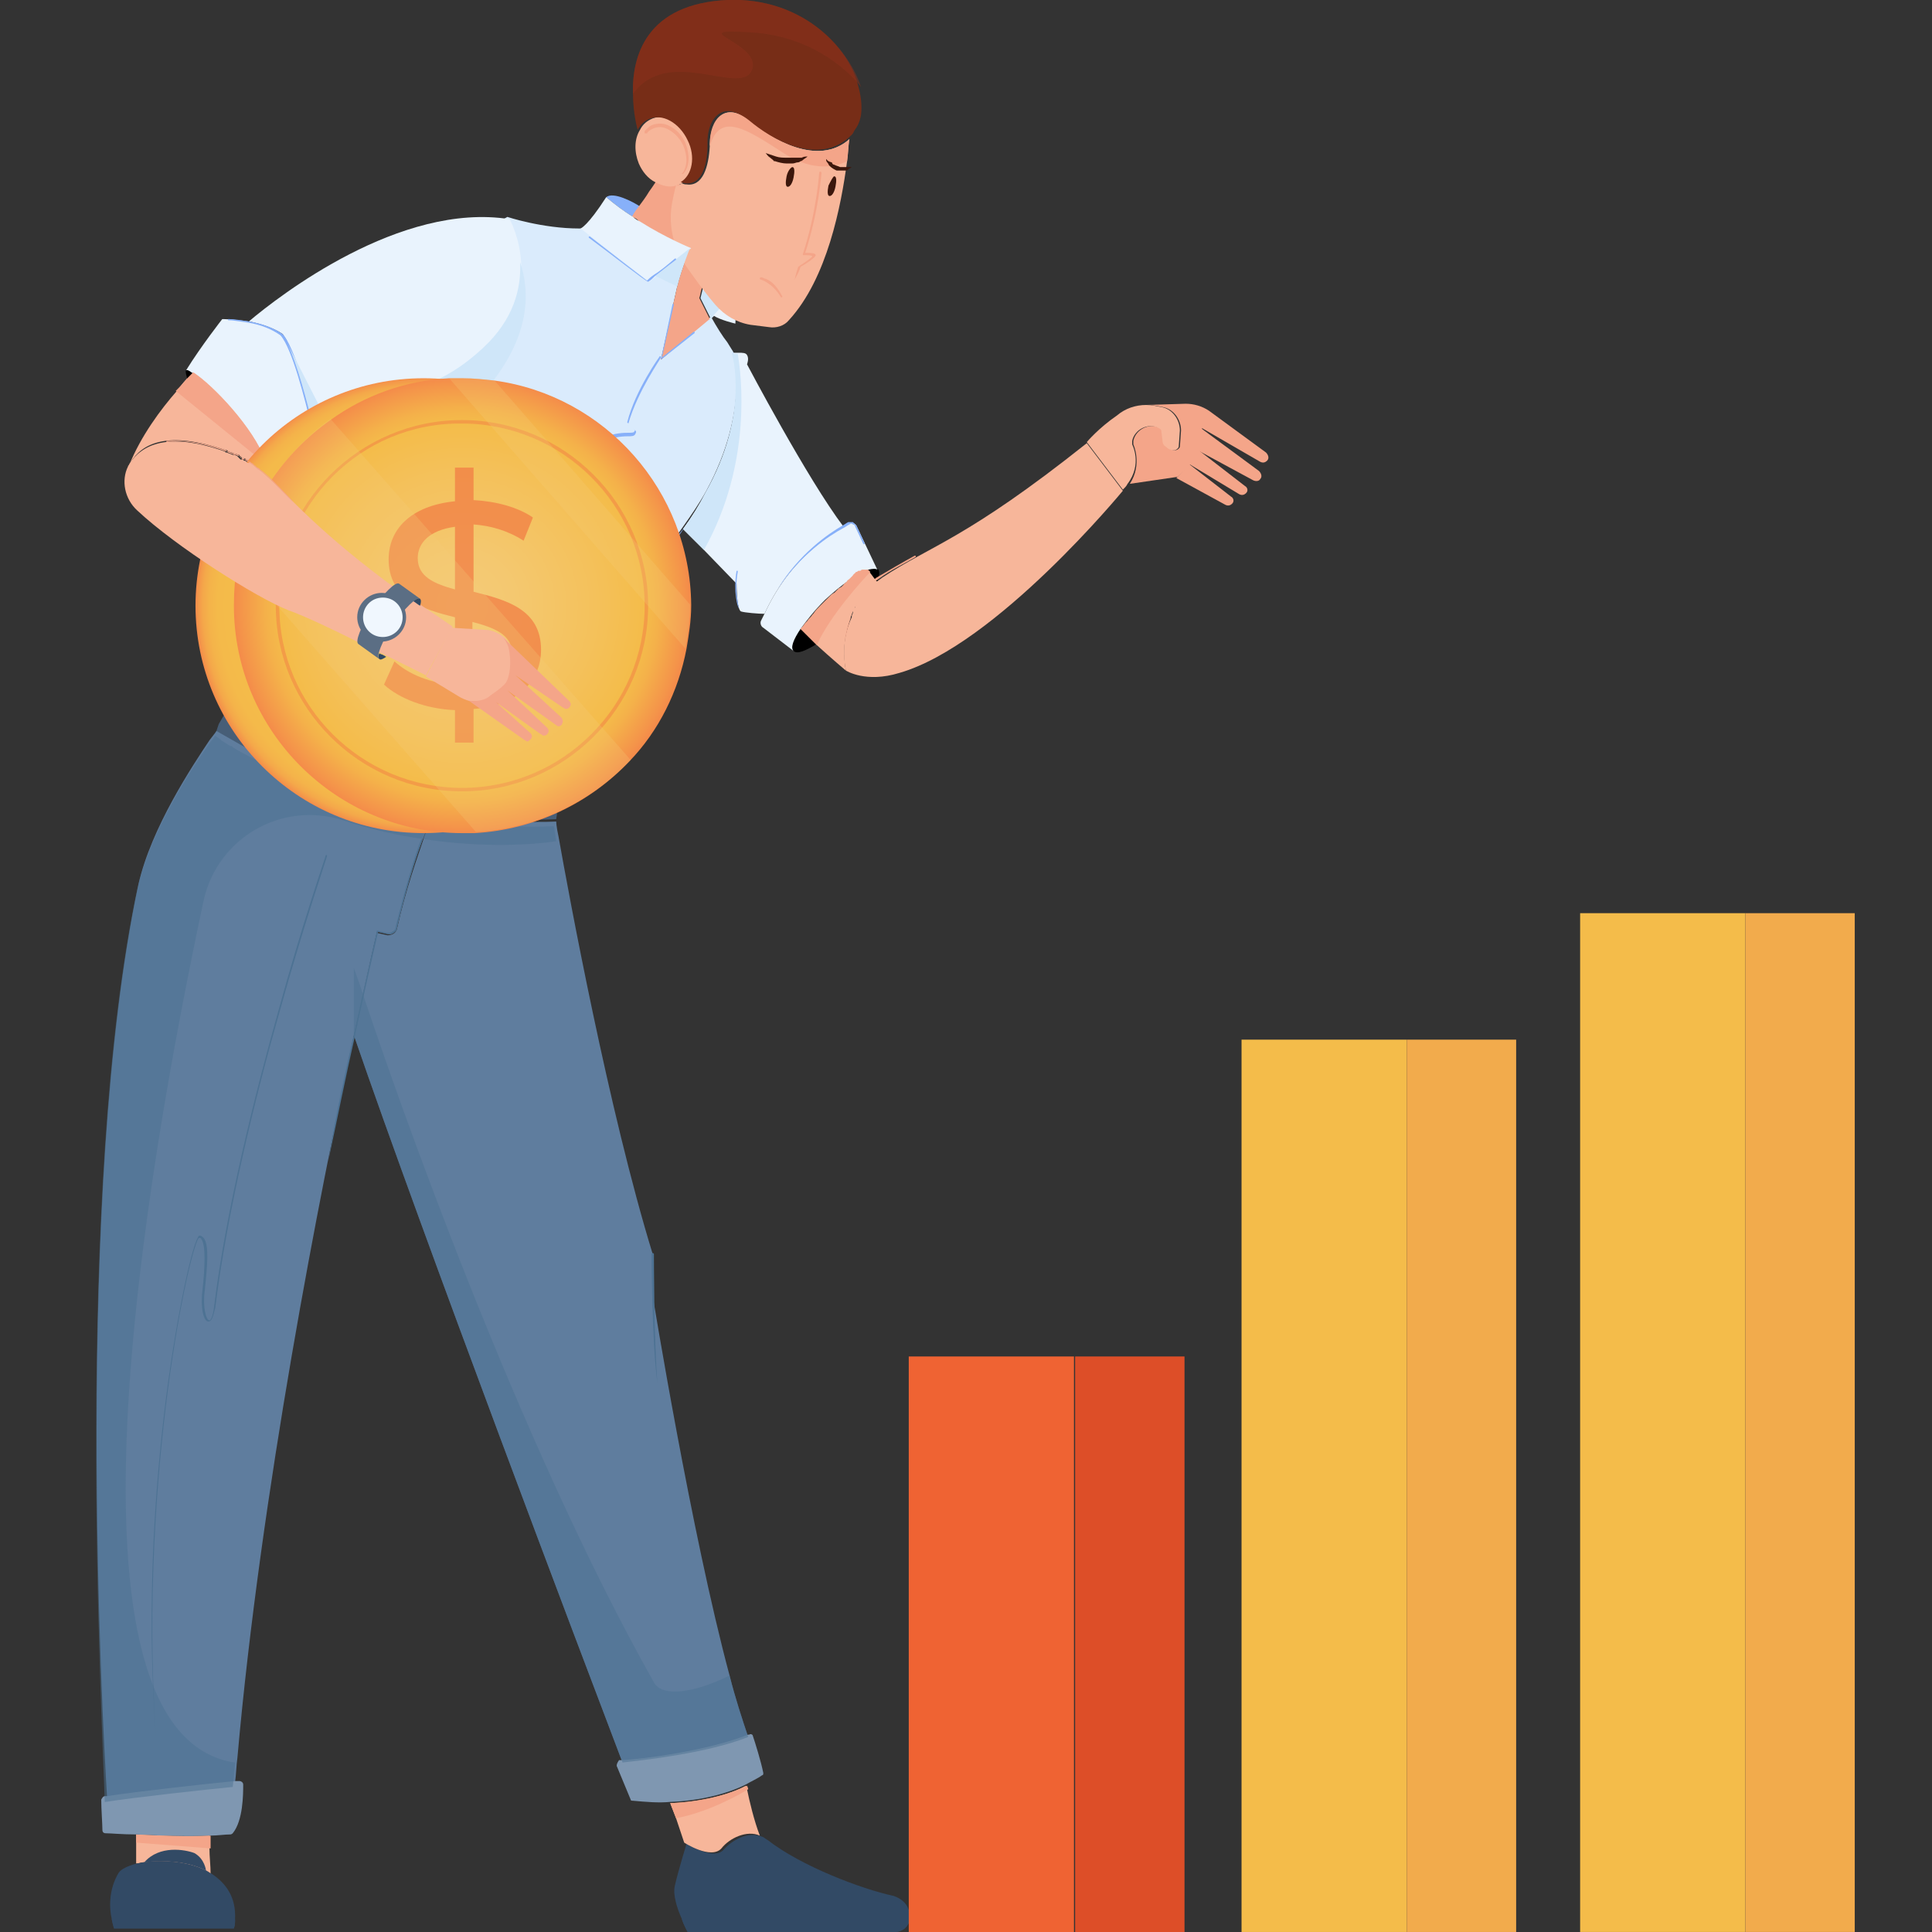 <svg width="100" height="100" viewBox="0 0 100 100" fill="none" xmlns="http://www.w3.org/2000/svg">
<rect x="0" y="0" width="100" height="100" fill="#333333" stroke="none"/>
<g clip-path="url(#clip0_1536_2932)">
<path d="M7.047 94.953V95.374V96.455C7.167 96.455 7.288 96.395 7.408 96.395C8.372 96.274 9.637 96.335 10.6 96.815C10.721 96.875 10.781 96.935 10.901 96.995C10.901 96.575 10.841 96.094 10.841 95.674C10.841 95.434 10.841 95.193 10.841 95.013C9.697 95.073 8.191 95.013 7.047 94.953Z" fill="#F7B69A"/>
<path d="M11.867 36.692C15.36 38.974 21.322 39.995 21.322 39.995C21.322 39.995 22.346 41.016 22.707 41.136C23.069 41.257 24.273 40.956 25.056 40.536C25.718 40.596 27.284 40.596 28.609 40.536C28.669 40.236 28.91 39.935 28.971 39.755C29.031 39.635 29.151 39.515 28.609 38.254C29.753 34.169 32.283 31.407 34.451 28.524C34.752 28.103 35.053 27.683 35.354 27.263C35.776 26.662 36.197 26.061 36.559 25.401C38.847 21.197 37.944 18.194 37.944 18.194C37.944 18.194 37.824 18.013 37.643 17.713C37.402 17.413 37.101 16.932 36.8 16.392L34.21 18.614L35.053 14.83C35.294 13.869 35.716 12.848 35.716 12.848C35.716 12.848 34.391 12.308 33.066 11.467C32.945 11.407 32.825 11.347 32.705 11.227C32.705 11.227 32.644 11.287 32.464 11.347C32.102 11.527 31.319 11.767 29.994 11.827C28.067 11.827 26.26 11.227 26.26 11.227C25.718 11.527 25.237 11.887 24.755 12.248C15.841 18.914 12.89 34.109 12.71 35.01C12.589 35.07 12.409 35.191 12.228 35.311C12.047 35.431 11.867 35.551 11.867 35.551C11.867 35.551 11.806 35.851 11.867 36.692Z" fill="#DAEBFC"/>
<path d="M34.51 28.528C34.871 28.108 35.172 27.687 35.413 27.327C35.895 26.666 36.256 26.066 36.618 25.465C37.822 23.303 38.123 21.441 38.184 20.3C38.244 19.039 38.003 18.258 38.003 18.258C38.003 18.258 38.003 18.258 37.943 18.258C37.943 18.258 37.943 18.258 37.943 18.318C37.943 18.318 38.184 19.099 38.123 20.36C38.063 21.501 37.762 23.363 36.557 25.525C36.256 26.126 35.835 26.726 35.353 27.387C35.112 27.687 34.811 28.048 34.51 28.528Z" fill="#87B0F9"/>
<path d="M31.379 10.206C31.8 10.566 32.282 10.926 32.764 11.227C32.764 11.227 32.945 10.986 33.125 10.686C32.764 10.446 31.74 9.905 31.379 10.206Z" fill="#87B0F9"/>
<path d="M36.256 15.432C36.437 15.793 36.617 16.153 36.798 16.513C36.858 16.453 36.918 16.393 36.979 16.333C37.28 15.973 37.761 15.492 38.183 14.832C37.46 14.351 36.979 13.751 36.858 13.57C36.617 14.051 36.437 14.651 36.256 15.432Z" fill="#CFE6F9"/>
<path d="M36.92 16.33C37.281 16.57 38.064 16.75 38.064 16.75L38.124 14.828C37.703 15.429 37.281 15.969 36.92 16.33Z" fill="#E9F3FD"/>
<path d="M33.065 11.465C34.389 12.306 35.714 12.846 35.714 12.846C35.714 12.846 35.293 13.867 35.052 14.828L34.209 18.612L36.738 16.51C36.557 16.15 36.377 15.789 36.196 15.429C36.256 15.249 36.256 15.129 36.317 14.948C36.437 14.468 36.557 14.047 36.738 13.687C36.738 13.627 36.798 13.567 36.798 13.567C36.859 13.387 36.919 13.207 36.979 13.086C36.317 12.486 35.654 11.885 35.233 11.345C35.172 10.264 35.172 9.543 35.172 9.062C34.871 9.243 34.51 9.243 34.148 9.123C33.968 9.363 33.787 9.663 33.606 9.903C33.426 10.204 33.245 10.444 33.065 10.684C32.824 10.984 32.703 11.225 32.703 11.225C32.884 11.285 33.004 11.345 33.065 11.465Z" fill="#F4A589"/>
<path d="M12.889 16.63C13.431 16.75 14.093 16.93 14.635 17.291C14.695 17.411 14.816 17.531 14.876 17.711C14.876 17.771 14.936 17.771 14.936 17.831C15.418 18.852 15.96 20.834 16.261 22.156C16.502 21.976 16.683 21.855 16.924 21.735C17.104 21.615 17.285 21.555 17.526 21.435C19.995 20.294 22.163 20.774 25.054 18.132C26.68 16.63 27.042 14.948 26.981 13.687C26.921 12.306 26.379 11.345 26.379 11.345C20.718 10.444 14.454 15.309 12.889 16.63Z" fill="#E9F3FD"/>
<path d="M9.637 19.158C9.757 19.158 9.817 19.218 9.938 19.338C10.962 19.999 13.069 22.221 13.672 23.903C13.732 24.023 13.792 24.203 13.792 24.323C14.756 24.023 15.659 23.663 16.141 23.483C16.322 23.422 16.442 23.242 16.382 23.002C16.322 22.762 16.262 22.462 16.201 22.101C15.84 20.54 15.117 17.897 14.575 17.296C14.093 16.936 13.431 16.756 12.829 16.636C12.106 16.516 11.504 16.516 11.504 16.516C11.504 16.516 10.42 17.897 9.637 19.158Z" fill="#E9F3FD"/>
<path d="M6.686 24.078C6.686 24.018 6.746 24.018 6.746 23.958C7.348 22.937 8.673 22.276 11.684 23.297C11.744 23.297 11.744 23.297 11.805 23.358C11.925 23.418 12.046 23.418 12.106 23.478H12.166C12.226 23.478 12.287 23.538 12.347 23.538C12.347 23.538 12.407 23.538 12.407 23.598C12.407 23.598 12.467 23.598 12.467 23.658C12.467 23.658 12.527 23.658 12.527 23.718H12.588C12.588 23.718 12.588 23.718 12.648 23.718C12.648 23.718 12.708 23.718 12.708 23.778C12.768 23.778 12.829 23.838 12.829 23.838C12.829 23.838 12.889 23.838 12.889 23.898H12.949C12.949 23.898 12.949 23.898 13.009 23.898C13.069 23.898 13.069 23.958 13.13 23.958C13.13 23.958 13.19 23.958 13.19 24.018L13.25 24.078L13.31 24.138C13.31 24.138 13.431 24.018 13.611 23.898C13.611 23.898 13.672 23.838 13.732 23.838C13.13 22.156 11.022 19.934 9.998 19.273C9.938 19.334 9.817 19.454 9.697 19.574C9.516 19.754 9.335 19.994 9.155 20.234C8.312 21.195 7.288 22.577 6.686 24.078Z" fill="#F7B69A"/>
<path d="M9.698 19.637C9.819 19.517 9.879 19.396 10 19.336C9.819 19.216 9.759 19.156 9.638 19.156C9.578 19.216 9.638 19.396 9.698 19.637Z" fill="black"/>
<path d="M13.31 24.199C13.371 24.259 13.431 24.319 13.491 24.319C13.732 24.319 13.853 24.319 13.853 24.319C13.792 24.199 13.792 24.019 13.732 23.898C13.431 24.079 13.31 24.199 13.31 24.199Z" fill="#87B0F9"/>
<path d="M19.032 32.91C19.032 32.91 15.96 25.522 22.405 29.246C28.849 32.97 34.088 29.066 33.365 27.444C32.583 25.883 20.899 25.042 24.994 20.357C27.584 17.414 27.403 15.012 26.922 13.57C26.982 14.892 26.62 16.513 24.994 18.015C22.164 20.657 19.935 20.177 17.466 21.318C14.154 27.684 12.829 34.351 12.708 34.892C12.588 34.952 12.407 35.072 12.227 35.192L27.463 38.135L25.235 36.393L19.032 32.91Z" fill="#CFE6F9"/>
<path d="M9.096 20.234L13.613 23.898C13.613 23.898 13.673 23.838 13.733 23.838C13.131 22.156 11.023 19.934 9.999 19.273C9.939 19.334 9.818 19.454 9.698 19.574C9.517 19.814 9.337 19.994 9.096 20.234Z" fill="#F4A589"/>
<path d="M35.353 27.387L36.438 28.468L38.124 30.21C38.124 30.21 38.124 31.591 38.365 31.651C38.545 31.711 39.268 31.771 39.569 31.771C40.774 29.129 42.701 27.807 43.665 27.267C41.798 24.804 38.666 18.858 38.666 18.858C38.666 18.858 38.786 18.558 38.666 18.378C38.606 18.258 38.425 18.258 38.244 18.258C38.064 18.258 37.943 18.258 37.943 18.258C37.943 18.258 38.907 21.321 36.558 25.465C36.197 26.126 35.835 26.726 35.353 27.387Z" fill="#E9F3FD"/>
<path d="M38.245 31.469C38.245 31.409 38.004 30.628 38.184 29.607V29.547H38.124C37.944 30.628 38.184 31.469 38.245 31.469Z" fill="#87B0F9"/>
<path d="M41.075 33.693C41.255 33.874 41.677 33.693 42.279 33.333C41.978 33.033 41.677 32.732 41.436 32.492C41.075 33.093 40.894 33.573 41.075 33.693Z" fill="black"/>
<path d="M44.93 29.483L45.351 30.083C45.351 30.083 45.351 30.083 45.411 30.083C45.532 29.783 45.532 29.603 45.472 29.483C45.351 29.422 45.171 29.422 44.93 29.483Z" fill="black"/>
<path d="M39.509 32.492L41.075 33.693C40.895 33.513 41.075 33.092 41.437 32.551C41.738 32.131 42.159 31.591 42.701 31.05C43.544 30.269 44.388 29.669 44.93 29.488C45.17 29.428 45.351 29.428 45.411 29.488L44.327 27.206C44.267 27.086 44.086 27.026 43.966 27.086C43.906 27.146 43.785 27.206 43.665 27.266C42.701 27.807 40.774 29.128 39.569 31.771C39.509 31.891 39.449 32.011 39.389 32.131C39.329 32.251 39.389 32.431 39.509 32.492Z" fill="#E9F3FD"/>
<path d="M40.232 30.507C40.293 30.507 40.293 30.507 40.232 30.507C41.437 28.705 42.882 27.744 43.665 27.324C43.786 27.264 43.846 27.204 43.966 27.144C44.027 27.084 44.087 27.084 44.147 27.144C44.207 27.144 44.267 27.204 44.267 27.264L44.689 28.165C44.689 28.165 44.689 28.165 44.749 28.165C44.749 28.165 44.749 28.165 44.749 28.105L44.328 27.204C44.267 27.144 44.207 27.084 44.147 27.023C44.087 27.023 43.966 27.023 43.906 27.023C43.786 27.084 43.725 27.144 43.605 27.204C42.882 27.624 41.377 28.645 40.232 30.507C40.232 30.447 40.232 30.447 40.232 30.507Z" fill="#87B0F9"/>
<path d="M43.786 34.709C43.786 34.709 44.81 35.37 46.556 34.829C51.555 33.388 58.119 25.4 58.119 25.4L56.252 22.938C49.989 27.922 48.182 28.223 45.653 29.904C45.593 29.965 45.472 30.025 45.412 30.085C45.412 30.085 45.412 30.085 45.352 30.085C45.051 30.325 44.81 30.565 44.629 30.805L44.569 30.865C44.509 30.925 44.448 31.046 44.388 31.106C44.388 31.106 44.388 31.106 44.388 31.166C44.328 31.226 44.268 31.346 44.268 31.406C44.268 31.406 44.268 31.466 44.207 31.466C44.147 31.526 44.147 31.586 44.147 31.646C44.147 31.646 44.147 31.646 44.147 31.706C44.147 31.766 44.087 31.826 44.087 31.886V31.947C43.425 33.328 43.786 34.709 43.786 34.709Z" fill="#F7B69A"/>
<path d="M43.725 33.27C43.785 32.79 43.906 32.369 44.026 32.009V31.949C44.026 31.889 44.086 31.829 44.086 31.769C44.086 31.769 44.086 31.769 44.086 31.709C44.086 31.648 44.146 31.588 44.146 31.528V31.468C44.207 31.408 44.267 31.288 44.267 31.228C44.267 31.228 44.267 31.228 44.267 31.168C44.327 31.108 44.387 30.988 44.448 30.928C44.448 30.928 44.448 30.868 44.508 30.868C44.688 30.628 44.929 30.387 45.23 30.147C45.291 30.087 45.411 30.027 45.471 29.967C46.134 29.486 46.796 29.186 47.399 28.826C47.399 28.826 47.399 28.826 47.399 28.766C47.399 28.766 47.399 28.766 47.338 28.766C46.676 29.126 46.074 29.486 45.351 29.907C45.291 29.967 45.17 30.027 45.11 30.087C44.809 30.267 44.568 30.507 44.387 30.808L44.327 30.868C44.267 30.928 44.207 31.048 44.146 31.108C44.146 31.108 44.146 31.108 44.146 31.168C44.086 31.228 44.026 31.348 43.966 31.408V31.468C43.906 31.528 43.906 31.588 43.906 31.648C43.906 31.648 43.906 31.648 43.906 31.709C43.906 31.769 43.845 31.829 43.845 31.889V31.949C43.785 32.309 43.725 32.73 43.725 33.27C43.665 33.21 43.665 33.21 43.725 33.27Z" fill="#F4A589"/>
<path d="M41.435 32.55C41.676 32.79 41.978 33.09 42.279 33.391C43.001 34.051 43.784 34.712 43.784 34.712C43.784 34.712 43.483 33.331 44.025 31.949C44.266 31.289 44.688 30.688 45.41 30.148L45.049 29.667L44.929 29.547H44.868H44.808H44.748H44.688H44.627C44.567 29.547 44.567 29.607 44.507 29.607H44.447C44.387 29.607 44.387 29.667 44.326 29.667C44.326 29.667 44.266 29.667 44.266 29.727C44.266 29.727 44.206 29.727 44.206 29.787C44.206 29.787 44.146 29.787 44.146 29.847L44.085 29.907L44.025 29.967L43.965 30.027C43.905 30.087 43.844 30.087 43.844 30.148L43.784 30.207C43.724 30.268 43.664 30.268 43.664 30.328L43.604 30.388L43.543 30.448C43.483 30.448 43.483 30.508 43.423 30.508L43.363 30.568L43.303 30.628L43.242 30.688L43.182 30.748C43.122 30.748 43.122 30.808 43.062 30.808L43.001 30.868L42.941 30.928L42.881 30.988L42.821 31.048L42.761 31.108L42.7 31.169L42.64 31.229C42.58 31.289 42.58 31.289 42.52 31.349L42.459 31.409C42.339 31.529 42.218 31.649 42.098 31.829L42.038 31.889C41.978 32.009 41.857 32.069 41.797 32.19C41.797 32.19 41.797 32.19 41.737 32.25C41.737 32.25 41.737 32.25 41.676 32.31C41.556 32.43 41.496 32.49 41.435 32.55Z" fill="#F7B69A"/>
<path d="M41.435 32.547C41.676 32.788 41.978 33.088 42.279 33.388C42.941 31.887 44.688 29.965 45.049 29.605L44.929 29.484H44.868H44.808H44.748H44.688H44.627C44.567 29.484 44.567 29.544 44.507 29.544H44.447C44.387 29.544 44.387 29.605 44.326 29.605C44.326 29.605 44.266 29.605 44.266 29.665C44.266 29.665 44.206 29.665 44.206 29.725C44.206 29.725 44.146 29.725 44.146 29.785L44.085 29.845L44.025 29.905L43.965 29.965C43.905 30.025 43.844 30.025 43.844 30.085L43.784 30.145C43.724 30.205 43.664 30.205 43.664 30.265L43.604 30.325L43.543 30.385C43.483 30.385 43.483 30.445 43.423 30.445L43.363 30.505L43.303 30.566L43.242 30.625L43.182 30.686C43.122 30.686 43.122 30.746 43.062 30.746L43.001 30.806L42.941 30.866L42.881 30.926L42.821 30.986L42.761 31.046L42.7 31.106L42.64 31.166C42.58 31.226 42.58 31.226 42.52 31.286L42.459 31.346C42.339 31.466 42.218 31.587 42.098 31.767L42.038 31.827C41.978 31.947 41.857 32.007 41.797 32.127C41.797 32.127 41.797 32.127 41.737 32.187C41.737 32.187 41.737 32.187 41.676 32.247C41.556 32.427 41.496 32.487 41.435 32.547Z" fill="#F4A589"/>
<path d="M58.661 23C58.661 23 58.661 22.941 58.661 22.82C58.782 22.22 59.504 21.859 60.046 22.16C60.167 22.22 60.167 22.28 60.167 22.28L60.227 22.76C60.227 22.941 60.287 23.061 60.408 23.121C60.528 23.241 60.649 23.301 60.829 23.301C60.95 23.301 61.07 23.181 61.07 23.121L61.13 22.28C61.13 21.739 60.769 21.199 60.227 21.079C59.926 21.019 59.685 20.959 59.384 20.959L61.371 20.898C61.793 20.898 62.214 21.019 62.576 21.259L65.527 23.421C65.647 23.541 65.707 23.721 65.587 23.841C65.467 23.962 65.346 23.962 65.226 23.901L62.214 22.16C62.214 22.34 62.214 22.58 62.275 22.76C62.214 22.941 62.154 23.121 62.094 23.301C61.974 23.601 61.793 23.841 61.612 24.022C61.251 24.442 60.95 24.682 60.95 24.682L58.48 25.043C59.143 24.022 58.661 23 58.661 23Z" fill="#F4A589"/>
<path d="M61.973 23.297L64.864 24.859C64.984 24.919 65.165 24.919 65.225 24.799C65.345 24.679 65.285 24.499 65.165 24.378L62.153 22.156C62.153 22.336 62.153 22.577 62.214 22.757C62.153 22.997 62.033 23.177 61.973 23.297Z" fill="#F4A589"/>
<path d="M61.551 24.018L64.141 25.579C64.261 25.639 64.381 25.639 64.502 25.519C64.622 25.399 64.562 25.219 64.442 25.159L62.033 23.297C61.852 23.597 61.671 23.837 61.551 24.018Z" fill="#F4A589"/>
<path d="M60.889 24.744L63.418 26.125C63.539 26.186 63.659 26.186 63.779 26.066C63.9 25.945 63.84 25.765 63.719 25.705L61.551 24.023C61.19 24.444 60.889 24.744 60.889 24.744Z" fill="#F4A589"/>
<path d="M22.707 39.939C22.767 39.939 22.767 39.939 22.707 39.939C22.828 39.819 22.948 39.579 23.189 39.398C23.61 38.978 24.032 38.438 23.972 38.137C23.972 37.957 23.791 37.837 23.671 37.657C23.369 37.356 23.008 36.996 23.189 36.275C23.309 35.855 23.731 35.434 24.213 34.954C24.996 34.233 25.899 33.332 26.32 31.891C26.983 29.488 29.994 24.383 31.199 22.882C31.62 22.642 32.162 22.582 32.464 22.582C32.704 22.582 32.825 22.582 32.885 22.462C32.945 22.341 32.945 22.341 32.825 22.221C32.765 22.161 32.704 22.101 32.524 21.921C33.005 20.239 34.21 18.558 34.21 18.498V18.438H34.15C34.15 18.438 32.885 20.179 32.464 21.861C32.584 21.981 32.704 22.101 32.765 22.161C32.885 22.281 32.885 22.281 32.825 22.341C32.825 22.401 32.644 22.401 32.464 22.401C32.102 22.401 31.62 22.462 31.139 22.702C30.536 23.483 29.452 25.104 28.489 26.846C27.826 28.047 26.622 30.269 26.2 31.711C25.779 33.152 24.875 33.993 24.092 34.714C23.61 35.194 23.129 35.615 23.068 36.035C22.888 36.756 23.249 37.116 23.55 37.477C23.731 37.657 23.851 37.777 23.851 37.897C23.912 38.197 23.43 38.678 23.068 39.098C22.948 39.579 22.767 39.759 22.707 39.939Z" fill="#87B0F9"/>
<path d="M22.706 41.2C22.767 41.2 22.767 41.2 22.706 41.2C22.767 41.14 22.767 41.2 22.706 41.2C22.706 41.14 21.02 39.938 19.334 37.656H19.273V37.716C21.02 39.999 22.706 41.2 22.706 41.2Z" fill="#87B0F9"/>
<path d="M11.986 35.488C12.047 35.488 13.131 34.587 14.817 34.107C14.817 34.107 14.817 34.107 14.817 34.047C14.817 34.047 14.817 34.047 14.757 34.047C13.131 34.527 11.986 35.428 11.986 35.488Z" fill="#87B0F9"/>
<path d="M11.143 38.014C13.311 39.336 15.539 40.236 17.707 40.897C19.333 41.378 20.959 41.738 22.405 41.978C25.175 42.459 27.524 42.459 28.788 42.399C28.849 42.098 28.849 41.798 28.849 41.558C28.849 40.657 28.608 40.477 28.608 40.477C27.343 40.537 25.777 40.537 25.055 40.477C24.272 40.897 23.067 41.197 22.706 41.077C22.344 40.957 21.321 39.936 21.321 39.936C21.321 39.936 15.358 38.975 11.865 36.633C11.865 36.633 11.624 36.933 11.323 37.474C11.263 37.654 11.203 37.834 11.143 38.014Z" fill="#475E77"/>
<path d="M5.542 93.031C7.048 92.731 10.902 92.371 12.167 92.25C12.227 91.83 12.227 91.409 12.288 90.989C13.492 77.295 16.564 61.68 18.31 53.632C19.033 50.268 19.515 48.226 19.515 48.226L20.057 48.346C20.237 48.407 20.478 48.286 20.538 48.046C21.02 45.884 21.562 44.202 21.984 43.181C22.165 42.641 22.345 42.28 22.405 42.04C22.285 42.04 22.165 41.98 22.104 41.98C22.044 41.98 21.984 41.98 21.984 41.98C21.803 41.98 21.622 41.92 21.502 41.86C21.442 41.86 21.382 41.86 21.321 41.8C21.261 41.8 21.201 41.8 21.141 41.74C21.081 41.74 21.02 41.74 21.02 41.74C20.84 41.68 20.659 41.68 20.538 41.62C20.478 41.62 20.418 41.62 20.358 41.56C20.297 41.56 20.237 41.56 20.177 41.5C20.117 41.5 20.057 41.5 19.996 41.44C19.936 41.44 19.876 41.38 19.816 41.38C19.515 41.319 19.274 41.259 18.973 41.139C18.912 41.139 18.852 41.079 18.792 41.079C18.431 40.959 18.129 40.899 17.768 40.779C16.022 40.238 14.215 39.518 12.468 38.557C12.047 38.316 11.625 38.076 11.204 37.836C11.204 37.836 11.083 38.016 10.842 38.316C9.999 39.578 7.831 42.821 7.168 45.764C3.796 61.62 5.302 89.187 5.542 93.031Z" fill="#5F7D9E"/>
<path d="M5.3 94.71C5.3 94.83 5.361 94.89 5.481 94.89C5.722 94.89 6.324 94.95 7.047 94.95C8.191 95.01 9.697 95.07 10.901 95.01C11.263 95.01 11.624 94.95 11.925 94.95C11.985 94.95 12.046 94.89 12.046 94.89C12.588 94.23 12.588 92.848 12.588 92.368C12.588 92.248 12.467 92.188 12.407 92.188C12.347 92.188 12.287 92.188 12.166 92.188C10.901 92.308 7.047 92.728 5.541 92.968C5.481 92.968 5.421 92.968 5.421 92.968C5.361 92.968 5.3 93.028 5.24 93.148C5.24 93.629 5.3 94.41 5.3 94.71Z" fill="#7F97B1"/>
<path d="M5.783 99.332C5.843 99.632 5.903 99.813 5.903 99.813H12.106C12.166 99.632 12.166 99.512 12.166 99.332C12.227 98.191 11.685 97.47 10.962 96.99C10.842 96.93 10.781 96.87 10.661 96.81C9.697 96.329 8.372 96.269 7.469 96.389C7.349 96.389 7.228 96.449 7.108 96.449C6.626 96.569 6.264 96.749 6.144 96.93C5.602 97.831 5.662 98.792 5.783 99.332Z" fill="#324A65"/>
<path d="M5.783 99.336C5.843 99.636 5.904 99.816 5.904 99.816H12.107C12.167 99.636 12.167 99.516 12.167 99.336H5.783Z" fill="#324A65"/>
<path d="M7.469 96.393C8.432 96.273 9.697 96.333 10.661 96.814C10.661 96.814 10.601 96.213 10.058 95.913C9.577 95.732 8.252 95.492 7.469 96.393Z" fill="#324A65"/>
<path d="M18.311 53.573C21.924 64.084 30.054 85.525 32.222 91.231C33.307 91.111 36.619 90.75 38.727 89.909C38.426 89.008 38.064 87.927 37.763 86.726C35.776 79.339 33.788 67.087 33.788 67.087C33.788 67.087 33.788 66.005 33.788 64.924C31.5 57.477 29.452 46.366 28.91 43.303C28.79 42.762 28.79 42.522 28.79 42.522C27.525 42.582 25.236 42.522 22.406 42.102C22.346 42.282 22.165 42.702 21.984 43.243C21.623 44.324 21.021 45.945 20.539 48.108C20.479 48.288 20.298 48.408 20.057 48.408L19.515 48.288C19.515 48.288 19.214 49.489 18.732 51.591C18.612 52.072 18.491 52.792 18.311 53.573Z" fill="#5F7D9E"/>
<path d="M34.027 71.586C33.847 69.364 33.847 64.98 33.847 64.919C33.847 64.919 33.847 64.859 33.787 64.859C33.787 64.859 33.727 64.859 33.727 64.919C33.727 64.919 33.727 69.364 34.027 71.586C33.967 71.586 33.967 71.586 34.027 71.586Z" fill="#4D7293"/>
<path d="M31.92 91.404L32.643 93.146C32.643 93.206 32.703 93.206 32.763 93.206C33.425 93.266 34.088 93.326 34.69 93.266C36.256 93.206 37.641 92.846 38.605 92.365C38.906 92.185 39.207 92.065 39.448 91.885C39.508 91.885 39.508 91.825 39.508 91.765C39.388 91.164 39.087 90.203 38.966 89.843C38.966 89.783 38.846 89.723 38.786 89.783H38.725C36.617 90.624 33.305 91.044 32.221 91.104C32.161 91.104 32.101 91.104 32.04 91.104C31.92 91.284 31.92 91.344 31.92 91.404Z" fill="#7F97B1"/>
<path d="M35.294 99.334C35.414 99.694 35.595 99.995 35.595 99.995H46.315C46.736 99.995 47.038 99.694 47.098 99.334C47.098 99.274 47.098 99.214 47.098 99.154C47.098 99.034 47.038 98.974 47.038 98.853C46.917 98.493 46.616 98.253 46.255 98.133C44.568 97.772 41.437 96.571 39.75 95.25C39.63 95.19 39.51 95.07 39.449 95.07C38.727 94.769 37.883 95.25 37.462 95.73C36.98 96.331 35.535 95.43 35.535 95.43C35.535 95.43 35.113 96.811 34.932 97.592C34.812 98.073 35.053 98.793 35.294 99.334Z" fill="#324A65"/>
<path d="M34.691 93.331L34.992 94.111L35.414 95.373C35.414 95.373 36.799 96.273 37.341 95.673C37.763 95.132 38.666 94.712 39.329 95.012C39.028 94.231 38.787 93.21 38.666 92.61C38.666 92.55 38.606 92.43 38.606 92.43C37.703 92.91 36.257 93.27 34.691 93.331Z" fill="#F7B69A"/>
<path d="M34.691 93.331L34.992 94.111C36.619 93.811 38.245 92.91 38.727 92.61C38.727 92.55 38.666 92.43 38.666 92.43C37.703 92.91 36.257 93.27 34.691 93.331Z" fill="#F4A589"/>
<path d="M35.293 99.336C35.413 99.696 35.594 99.997 35.594 99.997H46.314C46.736 99.997 47.037 99.696 47.097 99.336H35.293Z" fill="#324A65"/>
<path d="M8.072 89.903C7.59 82.816 8.132 76.27 8.674 72.066C9.337 67.021 10.12 64.138 10.3 64.078C10.361 64.078 10.421 64.078 10.421 64.138C10.662 64.438 10.602 65.639 10.481 66.78C10.361 67.681 10.541 68.402 10.782 68.402C10.963 68.402 11.023 68.162 11.144 67.681C11.746 62.756 13.252 56.63 14.456 52.426C15.721 47.861 16.925 44.378 16.925 44.318V44.258H16.865C16.865 44.318 15.661 47.741 14.396 52.366C13.191 56.63 11.686 62.696 11.083 67.621C11.023 68.162 10.903 68.342 10.842 68.342C10.662 68.342 10.481 67.621 10.602 66.78C10.722 65.579 10.842 64.438 10.541 64.078C10.481 64.018 10.421 63.958 10.361 63.958H10.3C9.999 64.258 9.216 67.621 8.614 72.186C8.072 76.45 7.53 82.876 8.072 89.903Z" fill="#4D7293"/>
<path d="M34.992 9.605C34.931 9.785 34.871 10.086 34.811 10.386C34.57 11.527 34.811 12.668 35.413 13.629C35.534 13.809 35.654 13.99 35.835 14.23C36.257 14.83 36.678 15.371 37.039 15.791C37.521 16.332 38.123 16.692 38.846 16.812L39.81 16.933C40.171 16.993 40.593 16.872 40.834 16.572C42.821 14.41 43.544 10.626 43.845 8.344C43.905 7.924 43.905 7.503 43.965 7.203C42.339 8.644 39.93 7.203 38.786 6.242C37.521 5.221 36.798 6.182 36.738 7.443C36.738 7.503 36.738 7.503 36.738 7.563C36.678 8.644 36.377 9.665 35.534 9.545C35.474 9.545 35.413 9.545 35.293 9.485C35.233 9.545 35.172 9.545 35.112 9.605C35.112 9.605 35.052 9.605 34.992 9.605Z" fill="#F7B69A"/>
<path d="M33.064 8.464C33.245 8.885 33.546 9.245 33.908 9.425C34.269 9.606 34.63 9.726 34.992 9.606C35.052 9.606 35.112 9.546 35.172 9.546C35.233 9.546 35.293 9.485 35.353 9.425C35.413 9.425 35.413 9.365 35.473 9.365C35.955 8.945 36.076 8.044 35.714 7.263C35.293 6.302 34.329 5.822 33.667 6.182C33.426 6.302 33.245 6.482 33.125 6.723C32.824 7.203 32.824 7.864 33.064 8.464Z" fill="#F7B69A"/>
<path d="M35.292 9.005H35.353C35.714 8.644 35.714 7.984 35.473 7.383C35.292 7.023 35.051 6.722 34.69 6.542C34.389 6.362 34.028 6.362 33.727 6.482C33.606 6.542 33.486 6.662 33.365 6.782C33.365 6.843 33.365 6.843 33.365 6.903C33.365 6.903 33.425 6.903 33.486 6.903C33.546 6.782 33.666 6.722 33.787 6.662C34.028 6.542 34.329 6.542 34.63 6.722C34.931 6.903 35.172 7.143 35.353 7.503C35.594 8.044 35.594 8.644 35.292 9.005C35.232 9.005 35.232 8.945 35.292 9.005C35.232 9.005 35.232 9.005 35.292 9.005Z" fill="#F4A589"/>
<path d="M32.763 4.861C32.763 5.882 33.004 6.723 33.004 6.723C33.124 6.483 33.305 6.303 33.546 6.183C34.269 5.822 35.172 6.363 35.594 7.264C36.015 8.105 35.835 9.065 35.232 9.426C36.256 9.786 36.617 8.645 36.617 7.504C36.617 7.444 36.617 7.444 36.617 7.384C36.617 6.123 37.4 5.162 38.665 6.183C39.809 7.144 42.218 8.585 43.905 7.144C44.025 7.023 44.146 6.963 44.206 6.783C44.386 6.543 44.507 6.303 44.567 5.942C44.627 5.462 44.567 4.921 44.386 4.321C43.844 2.339 41.435 -0.124 37.702 -0.004C33.426 0.177 32.703 2.939 32.763 4.861Z" fill="#772D17"/>
<path d="M41.135 14.468C41.255 14.228 41.376 14.048 41.436 13.808C41.677 13.688 42.219 13.327 42.219 13.207C42.219 13.087 41.918 13.087 41.677 13.087C42.4 10.865 42.52 8.943 42.52 8.943C42.52 8.943 42.52 8.883 42.46 8.883C42.46 8.883 42.4 8.883 42.4 8.943C42.4 8.943 42.279 10.925 41.557 13.147C41.557 13.147 41.557 13.147 41.557 13.207C41.797 13.207 42.038 13.207 42.038 13.267C42.038 13.327 41.677 13.568 41.316 13.808C41.255 13.988 41.195 14.168 41.135 14.468C41.075 14.408 41.075 14.408 41.135 14.468C41.075 14.468 41.075 14.408 41.135 14.468Z" fill="#F4A589"/>
<path d="M42.881 9.605C42.821 9.906 42.821 10.146 42.942 10.146C43.062 10.146 43.182 9.966 43.243 9.666C43.303 9.365 43.303 9.125 43.182 9.125C43.122 9.125 43.002 9.365 42.881 9.605Z" fill="#3C170C"/>
<path d="M40.713 9.129C40.653 9.429 40.653 9.669 40.774 9.669C40.894 9.669 41.014 9.489 41.075 9.189C41.135 8.889 41.135 8.648 41.014 8.648C40.954 8.648 40.774 8.829 40.713 9.129Z" fill="#3C170C"/>
<path d="M39.569 14.412C39.449 14.352 39.388 14.352 39.388 14.352C39.388 14.352 39.328 14.352 39.328 14.412C39.328 14.412 39.328 14.472 39.388 14.472C39.388 14.472 39.991 14.652 40.412 15.373C40.412 15.373 40.472 15.433 40.472 15.373C40.472 15.373 40.533 15.312 40.472 15.312C40.171 14.712 39.81 14.472 39.569 14.412Z" fill="#F4A589"/>
<path opacity="0.5" d="M32.763 4.861C34.57 2.339 38.304 4.981 38.906 3.66C39.569 2.219 35.112 1.438 38.906 1.678C42.7 1.918 44.567 4.501 44.567 4.501C43.844 2.339 41.435 -0.124 37.702 -0.004C33.426 0.177 32.703 2.939 32.763 4.861Z" fill="#8C311C"/>
<path d="M36.738 7.443C36.738 7.503 36.738 7.503 36.738 7.563C37.28 5.761 38.605 6.662 40.653 7.984C42.098 8.884 43.243 8.644 43.845 8.344C43.905 7.924 43.905 7.503 43.965 7.203C42.339 8.644 39.93 7.203 38.786 6.242C37.521 5.221 36.738 6.182 36.738 7.443Z" fill="#F4A589"/>
<path d="M42.76 8.227C42.76 8.287 42.76 8.347 42.82 8.407C42.88 8.467 42.88 8.527 42.94 8.587C43.061 8.707 43.181 8.767 43.302 8.827C43.362 8.827 43.362 8.827 43.422 8.827H43.483C43.543 8.827 43.603 8.827 43.663 8.827H43.723H43.784C43.844 8.827 43.844 8.827 43.904 8.767C43.964 8.707 44.025 8.707 44.085 8.647C44.025 8.647 43.964 8.647 43.904 8.647C43.844 8.647 43.844 8.647 43.784 8.647C43.723 8.647 43.723 8.647 43.723 8.647H43.663H43.603C43.603 8.647 43.603 8.647 43.543 8.647H43.483C43.362 8.587 43.302 8.587 43.181 8.527C43.121 8.527 43.061 8.467 43.061 8.407C42.82 8.347 42.82 8.287 42.76 8.227Z" fill="#3C170C"/>
<path d="M39.629 7.922C39.689 7.982 39.749 8.102 39.87 8.162L39.93 8.222C39.93 8.222 39.99 8.222 39.99 8.282C39.99 8.282 40.05 8.282 40.05 8.342H40.111C40.291 8.402 40.532 8.462 40.713 8.462H40.894H40.954H41.014C41.135 8.462 41.195 8.402 41.315 8.402C41.375 8.402 41.436 8.342 41.436 8.342C41.496 8.342 41.556 8.282 41.556 8.282C41.616 8.222 41.737 8.162 41.797 8.102C41.677 8.102 41.616 8.102 41.496 8.162C41.436 8.162 41.375 8.162 41.375 8.162C41.315 8.162 41.255 8.162 41.255 8.162C41.195 8.162 41.135 8.162 41.135 8.162C41.074 8.162 41.014 8.162 41.014 8.162C40.894 8.162 40.833 8.162 40.713 8.162C40.532 8.162 40.352 8.162 40.171 8.102C39.99 8.042 39.81 7.982 39.629 7.922Z" fill="#3C170C"/>
<path d="M34.209 18.617L35.956 17.236V17.176H35.895L34.269 18.497L34.871 15.794V15.734H34.811L34.209 18.617Z" fill="#87B0F9"/>
<path d="M16.442 22.942C16.442 22.642 16.382 22.401 16.322 22.161C15.96 20.6 15.238 17.957 14.635 17.296C14.214 16.996 13.611 16.756 12.889 16.636C12.467 16.576 12.106 16.516 11.865 16.516H11.805V16.576C12.046 16.576 12.407 16.636 12.829 16.696C13.551 16.816 14.093 17.056 14.515 17.357C15.117 18.017 15.78 20.66 16.141 22.161C16.261 22.401 16.322 22.642 16.442 22.942C16.382 22.942 16.382 22.942 16.442 22.942Z" fill="#87B0F9"/>
<path d="M14.877 17.773C15.359 18.794 15.901 20.776 16.202 22.098C16.443 21.918 16.623 21.797 16.864 21.677L14.877 17.773Z" fill="#CFE6F9"/>
<path d="M35.353 27.382L36.438 28.463C38.967 23.958 38.365 19.334 38.184 18.312C38.003 18.312 37.883 18.312 37.883 18.312C37.883 18.312 38.847 21.376 36.498 25.52C36.197 26.12 35.835 26.721 35.353 27.382Z" fill="#CFE6F9"/>
<path d="M7.047 94.953V95.374L10.901 95.674C10.901 95.434 10.901 95.193 10.901 95.013C9.697 95.073 8.191 95.013 7.047 94.953Z" fill="#F4A589"/>
<path d="M16.985 60.119C17.466 57.896 17.888 55.734 18.37 53.632C19.032 50.509 19.514 48.527 19.574 48.227L20.056 48.347C20.177 48.347 20.297 48.347 20.357 48.287C20.478 48.227 20.538 48.167 20.538 48.047C21.02 46.005 21.502 44.443 21.863 43.482V43.422H21.803C21.441 44.383 20.959 46.005 20.478 47.986C20.478 48.107 20.417 48.167 20.297 48.227C20.237 48.287 20.116 48.287 20.056 48.287L19.514 48.167C19.514 48.167 19.032 50.269 18.31 53.572C17.828 55.674 17.346 57.896 16.985 60.119C16.924 60.119 16.924 60.059 16.985 60.119C16.924 60.119 16.924 60.119 16.985 60.119Z" fill="#4D7293"/>
<path opacity="0.5" d="M18.311 50.086V53.569C21.924 64.08 30.054 85.521 32.222 91.227C33.307 91.107 36.619 90.747 38.727 89.906C38.426 89.005 38.064 87.924 37.763 86.723C35.956 87.624 34.27 87.864 33.849 87.083C26.742 74.47 20.479 56.572 18.792 51.467C18.491 50.566 18.311 50.086 18.311 50.086Z" fill="#4D7293"/>
<path opacity="0.5" d="M7.108 46.006C7.77 43.063 9.938 39.76 10.782 38.559C11.023 38.258 11.143 38.078 11.143 38.078C11.203 38.138 11.324 38.198 11.384 38.258C11.384 38.258 11.444 38.258 11.444 38.318C11.565 38.378 11.625 38.438 11.745 38.498C11.806 38.559 11.926 38.619 11.986 38.619C11.986 38.619 12.046 38.619 12.046 38.679C12.167 38.739 12.227 38.799 12.348 38.859C14.094 39.82 15.901 40.541 17.647 41.081C18.009 41.201 18.31 41.261 18.671 41.381C18.731 41.381 18.792 41.441 18.852 41.441C19.153 41.502 19.394 41.562 19.695 41.682C19.755 41.682 19.815 41.742 19.876 41.742C19.936 41.742 19.996 41.742 20.056 41.802C20.116 41.802 20.177 41.802 20.237 41.862C20.297 41.862 20.357 41.862 20.418 41.922C20.598 41.982 20.779 41.982 20.899 42.042C20.96 42.042 21.02 42.042 21.02 42.042C21.08 42.042 21.14 42.042 21.201 42.102C21.261 42.102 21.321 42.102 21.381 42.162C21.562 42.222 21.743 42.222 21.863 42.282C21.923 42.282 21.983 42.282 21.983 42.282C22.104 42.282 22.224 42.342 22.285 42.342C25.055 42.823 27.404 42.823 28.669 42.763C28.669 42.763 28.729 43.063 28.789 43.544C27.584 43.724 24.995 43.904 21.863 43.423C20.598 43.243 19.213 42.943 17.768 42.462C14.576 41.441 11.264 43.363 10.541 46.607C7.529 60.721 2.471 89.79 12.167 91.231C12.107 91.652 12.107 92.072 12.046 92.493C10.782 92.613 6.927 93.033 5.422 93.273C5.301 89.189 3.796 61.622 7.108 46.006Z" fill="#4D7293"/>
<path d="M21.923 43.122C28.442 43.122 33.727 37.851 33.727 31.35C33.727 24.849 28.442 19.578 21.923 19.578C15.404 19.578 10.119 24.849 10.119 31.35C10.119 37.851 15.404 43.122 21.923 43.122Z" fill="url(#paint0_radial_1536_2932)"/>
<path d="M12.107 31.35C12.107 37.836 17.407 43.122 23.912 43.122C24.152 43.122 24.333 43.122 24.574 43.122C27.706 42.941 30.536 41.56 32.584 39.398C34.09 37.836 35.113 35.794 35.535 33.572C35.655 32.851 35.776 32.131 35.776 31.35V31.29C35.716 25.404 31.319 20.479 25.598 19.698C25.056 19.638 24.514 19.578 23.912 19.578C23.671 19.578 23.49 19.578 23.249 19.578C20.96 19.698 18.853 20.479 17.106 21.74C14.637 23.482 12.89 26.065 12.288 29.128C12.168 29.848 12.107 30.569 12.107 31.35Z" fill="url(#paint1_radial_1536_2932)"/>
<path opacity="0.5" d="M14.275 31.352C14.275 26.067 18.612 21.742 23.911 21.742C29.211 21.742 33.547 26.067 33.547 31.352C33.547 36.637 29.211 40.961 23.911 40.961C18.612 40.961 14.275 36.637 14.275 31.352ZM14.456 31.352C14.456 36.577 18.732 40.781 23.911 40.781C29.151 40.781 33.367 36.517 33.367 31.352C33.367 26.127 29.091 21.922 23.911 21.922C18.672 21.862 14.456 26.127 14.456 31.352Z" fill="#F27E44"/>
<g opacity="0.75">
<path d="M24.512 36.696V38.437H23.549V36.756C22.043 36.696 20.658 36.155 19.875 35.434L20.417 34.233C21.14 34.894 22.284 35.374 23.549 35.434V31.951C21.862 31.53 20.116 30.99 20.116 28.948C20.116 27.446 21.2 26.185 23.549 25.945V24.203H24.512V25.885C25.657 25.945 26.801 26.245 27.584 26.786L27.102 27.987C26.259 27.446 25.355 27.206 24.512 27.146V30.63C26.199 31.05 28.005 31.53 28.005 33.633C28.005 35.194 26.861 36.515 24.512 36.696ZM23.549 30.509V27.266C22.224 27.446 21.622 28.107 21.622 28.888C21.622 29.849 22.465 30.209 23.549 30.509ZM26.5 33.813C26.5 32.852 25.596 32.491 24.452 32.191V35.434C25.898 35.254 26.5 34.654 26.5 33.813Z" fill="#F27E44"/>
</g>
<g opacity="0.25">
<path d="M23.248 19.578L35.474 33.572C35.594 32.851 35.715 32.131 35.715 31.35V31.29L25.597 19.698C25.055 19.638 24.513 19.578 23.91 19.578C23.73 19.578 23.489 19.578 23.248 19.578Z" fill="#F4CB78"/>
<path d="M12.348 29.067L24.634 43.061C27.765 42.881 30.596 41.499 32.644 39.337L17.105 21.68C14.696 23.421 12.89 26.064 12.348 29.067Z" fill="#F4CB78"/>
</g>
<path d="M7.108 26.425C9.096 28.287 13.251 30.93 14.937 31.59C15.78 31.891 17.166 32.551 18.491 33.212C18.852 33.392 19.274 33.572 19.635 33.753C19.695 33.813 19.816 33.813 19.876 33.873C19.936 33.873 19.936 33.933 19.996 33.933C21.201 34.533 22.044 34.954 22.044 34.954L23.429 32.431C22.827 32.011 22.285 31.651 21.743 31.29C21.622 31.23 21.502 31.11 21.381 31.05C21.321 31.05 21.321 30.99 21.261 30.99C20.839 30.69 20.418 30.389 20.056 30.149C15.961 27.086 14.697 25.344 13.432 24.323C13.371 24.263 13.311 24.203 13.251 24.203L13.191 24.143L13.131 24.083C13.131 24.083 13.07 24.083 13.07 24.023C13.01 24.023 13.01 23.963 12.95 23.963C12.95 23.963 12.95 23.963 12.89 23.963C12.89 23.963 12.89 23.963 12.829 23.963C12.829 23.963 12.769 23.963 12.769 23.903C12.709 23.843 12.649 23.843 12.649 23.843C12.649 23.843 12.589 23.843 12.589 23.783C12.589 23.783 12.589 23.783 12.528 23.783H12.468C12.468 23.783 12.408 23.783 12.408 23.723C12.408 23.723 12.348 23.723 12.348 23.663C12.348 23.663 12.287 23.663 12.287 23.602C12.227 23.602 12.167 23.543 12.107 23.543H12.047C11.926 23.482 11.866 23.482 11.745 23.422C11.685 23.422 11.685 23.422 11.625 23.362C8.674 22.341 7.349 23.002 6.687 24.023C6.687 24.083 6.626 24.083 6.626 24.143C6.265 24.864 6.446 25.825 7.108 26.425Z" fill="#F7B69A"/>
<path d="M22.043 35.015L23.729 36.036C23.91 36.156 24.091 36.216 24.271 36.276C24.693 36.336 25.175 36.276 25.536 36.036C25.897 35.795 26.259 35.555 26.319 35.375C26.439 35.075 26.62 34.414 26.439 33.573C26.379 33.333 26.259 33.153 26.138 33.033L26.078 32.973C25.837 32.792 25.596 32.672 25.295 32.612C24.271 32.552 23.368 32.492 23.368 32.492L22.043 35.015Z" fill="#F7B69A"/>
<path d="M24.271 36.272L27.162 38.314C27.223 38.314 27.223 38.374 27.283 38.374C27.343 38.374 27.343 38.374 27.403 38.314C27.524 38.254 27.584 38.074 27.463 37.954L25.657 36.332L28.005 38.014C28.066 38.014 28.066 38.074 28.126 38.074C28.186 38.074 28.246 38.074 28.307 38.014C28.427 37.894 28.427 37.774 28.307 37.653L26.259 35.731L28.788 37.533C28.849 37.593 28.909 37.593 28.909 37.593C28.969 37.593 29.09 37.533 29.09 37.473C29.15 37.353 29.15 37.233 29.029 37.113L26.68 34.951L29.15 36.632C29.21 36.632 29.21 36.693 29.27 36.693C29.33 36.693 29.391 36.693 29.451 36.632C29.571 36.512 29.571 36.392 29.451 36.272L26.018 32.969C26.139 33.089 26.259 33.329 26.319 33.509C26.5 34.29 26.379 35.011 26.199 35.311C26.078 35.491 25.777 35.731 25.416 35.972C25.175 36.212 24.753 36.332 24.271 36.272Z" fill="#F4A589"/>
<path d="M21.381 31.112C21.501 31.172 21.622 31.293 21.742 31.353C21.802 31.172 21.802 31.052 21.742 30.992C21.682 30.932 21.561 30.992 21.381 31.112Z" fill="#324A65"/>
<path d="M19.635 34.113C19.695 34.173 19.816 34.113 19.996 33.993C19.936 33.993 19.936 33.933 19.876 33.933C19.816 33.873 19.695 33.873 19.635 33.812C19.575 33.933 19.575 34.053 19.635 34.113Z" fill="#324A65"/>
<path d="M18.55 33.334L19.634 34.114C19.453 33.994 19.755 33.214 20.357 32.313C20.959 31.472 21.561 30.871 21.742 30.991L20.658 30.211C20.477 30.09 19.875 30.691 19.273 31.532C18.671 32.433 18.369 33.214 18.55 33.334Z" fill="#5B6E84"/>
<path d="M18.49 31.949C18.49 32.609 19.032 33.21 19.755 33.21C20.417 33.21 21.02 32.669 21.02 31.949C21.02 31.288 20.478 30.688 19.755 30.688C19.093 30.688 18.49 31.228 18.49 31.949Z" fill="#5B6E84"/>
<path d="M18.791 31.951C18.791 32.491 19.213 32.972 19.815 32.972C20.357 32.972 20.839 32.551 20.839 31.951C20.839 31.41 20.417 30.93 19.815 30.93C19.213 30.93 18.791 31.41 18.791 31.951Z" fill="#F0F7FE"/>
<path d="M15.178 26.002C15.238 25.942 15.238 25.942 15.178 26.002C15.057 25.822 14.877 25.642 14.756 25.522C14.274 25.041 13.913 24.621 13.492 24.321C13.431 24.261 13.371 24.201 13.311 24.201L13.251 24.14L13.19 24.08C13.19 24.08 13.13 24.08 13.13 24.02C13.07 24.02 13.07 23.96 13.01 23.96L12.95 23.9C12.95 23.9 12.95 23.9 12.889 23.9C12.889 23.9 12.829 23.9 12.829 23.84C12.769 23.78 12.709 23.78 12.709 23.78C12.709 23.78 12.648 23.78 12.648 23.72H12.588H12.528C12.528 23.72 12.468 23.72 12.468 23.66C12.468 23.66 12.408 23.66 12.408 23.6C12.408 23.6 12.347 23.6 12.347 23.54C12.287 23.54 12.227 23.48 12.167 23.48H12.106C11.986 23.42 11.926 23.42 11.805 23.36C11.745 23.36 11.745 23.36 11.685 23.3C10.48 22.879 9.456 22.759 8.613 22.819C8.613 22.819 8.613 22.819 8.613 22.879C8.613 22.879 8.613 22.879 8.674 22.879C9.456 22.759 10.48 22.939 11.685 23.36C11.745 23.36 11.745 23.36 11.805 23.42C11.926 23.48 12.046 23.48 12.106 23.54H12.167C12.227 23.54 12.287 23.6 12.347 23.6C12.347 23.6 12.408 23.6 12.408 23.66C12.408 23.66 12.468 23.66 12.468 23.72C12.468 23.72 12.528 23.72 12.528 23.78H12.588H12.648C12.648 23.78 12.709 23.78 12.709 23.84C12.769 23.84 12.829 23.9 12.829 23.9C12.829 23.9 12.889 23.9 12.889 23.96C12.889 23.96 12.889 23.96 12.95 23.96L13.01 24.02C13.07 24.02 13.07 24.08 13.13 24.08C13.13 24.08 13.19 24.08 13.19 24.14L13.251 24.201L13.311 24.261C13.371 24.321 13.431 24.321 13.492 24.381C13.913 24.681 14.274 25.102 14.756 25.582C14.877 25.702 14.997 25.822 15.178 26.002Z" fill="#F4A589"/>
<path d="M56.252 22.883L58.119 25.345C58.239 25.225 58.3 25.165 58.36 25.045C59.143 24.024 58.601 23.003 58.601 23.003C58.601 23.003 58.601 22.943 58.601 22.823C58.721 22.222 59.444 21.862 59.986 22.162C60.106 22.222 60.106 22.282 60.106 22.282L60.167 22.763C60.167 22.943 60.227 23.063 60.347 23.123C60.468 23.243 60.588 23.303 60.769 23.303C60.889 23.303 61.01 23.183 61.01 23.123L61.07 22.282C61.07 21.742 60.709 21.201 60.167 21.081C59.865 21.021 59.625 20.961 59.323 20.961C58.781 20.961 58.239 21.141 57.818 21.502C56.854 22.162 56.252 22.883 56.252 22.883Z" fill="#F7B69A"/>
<path d="M30.053 11.825C30.053 11.825 33.365 14.407 33.606 14.588C33.666 14.527 33.847 14.407 33.967 14.287C34.63 13.747 35.774 12.846 35.774 12.846C35.774 12.846 34.449 12.305 33.124 11.464C33.004 11.404 32.883 11.344 32.763 11.224C32.281 10.924 31.799 10.563 31.378 10.203C30.414 11.705 30.053 11.825 30.053 11.825Z" fill="#E9F3FD"/>
<path d="M33.906 14.285C34.087 14.345 34.388 14.525 35.05 14.826C35.291 13.865 35.713 12.844 35.713 12.844C35.713 12.844 34.569 13.745 33.906 14.285Z" fill="#CFE6F9"/>
<path d="M33.546 14.585C33.666 14.524 33.787 14.404 33.907 14.284C34.148 14.104 34.51 13.804 34.992 13.443V13.383H34.931C34.51 13.744 34.148 14.044 33.847 14.224C33.666 14.344 33.546 14.464 33.486 14.524C33.245 14.344 31.378 12.903 30.535 12.242H30.475V12.302C31.619 13.143 33.365 14.524 33.546 14.585Z" fill="#87B0F9"/>
<path d="M72.814 53.812H64.262V99.999H72.814V53.812Z" fill="#F4BC4A"/>
<path d="M78.476 53.812H72.814V99.999H78.476V53.812Z" fill="#F2AB4C"/>
<path d="M90.339 47.266H81.787V99.998H90.339V47.266Z" fill="#F4BC4A"/>
<path d="M96.001 47.266H90.34V99.998H96.001V47.266Z" fill="#F2AB4C"/>
<path d="M55.589 70.211H47.037V100.001H55.589V70.211Z" fill="#EF6333"/>
<path d="M61.31 70.211H55.648V100.001H61.31V70.211Z" fill="#DD4E28"/>
</g>
<defs>
<radialGradient id="paint0_radial_1536_2932" cx="0" cy="0" r="1" gradientUnits="userSpaceOnUse" gradientTransform="translate(21.931 31.34) rotate(180) scale(11.818 11.786)">
<stop stop-color="#F4CB78"/>
<stop offset="0.229" stop-color="#F4C870"/>
<stop offset="0.582" stop-color="#F4C15B"/>
<stop offset="0.799" stop-color="#F4BC4A"/>
<stop offset="0.903" stop-color="#F4BA4A"/>
<stop offset="0.941" stop-color="#F4B34A"/>
<stop offset="0.968" stop-color="#F4A84A"/>
<stop offset="0.989" stop-color="#F4974A"/>
<stop offset="1" stop-color="#F48B4A"/>
</radialGradient>
<radialGradient id="paint1_radial_1536_2932" cx="0" cy="0" r="1" gradientUnits="userSpaceOnUse" gradientTransform="translate(23.925 31.34) rotate(180) scale(11.818 11.786)">
<stop stop-color="#F4CB78"/>
<stop offset="0.229" stop-color="#F4C870"/>
<stop offset="0.582" stop-color="#F4C15B"/>
<stop offset="0.799" stop-color="#F4BC4A"/>
<stop offset="0.862" stop-color="#F4B14A"/>
<stop offset="0.972" stop-color="#F4944A"/>
<stop offset="1" stop-color="#F48B4A"/>
</radialGradient>
<clipPath id="clip0_1536_2932">
<rect width="100" height="100" fill="white"/>
</clipPath>
</defs>
</svg>
